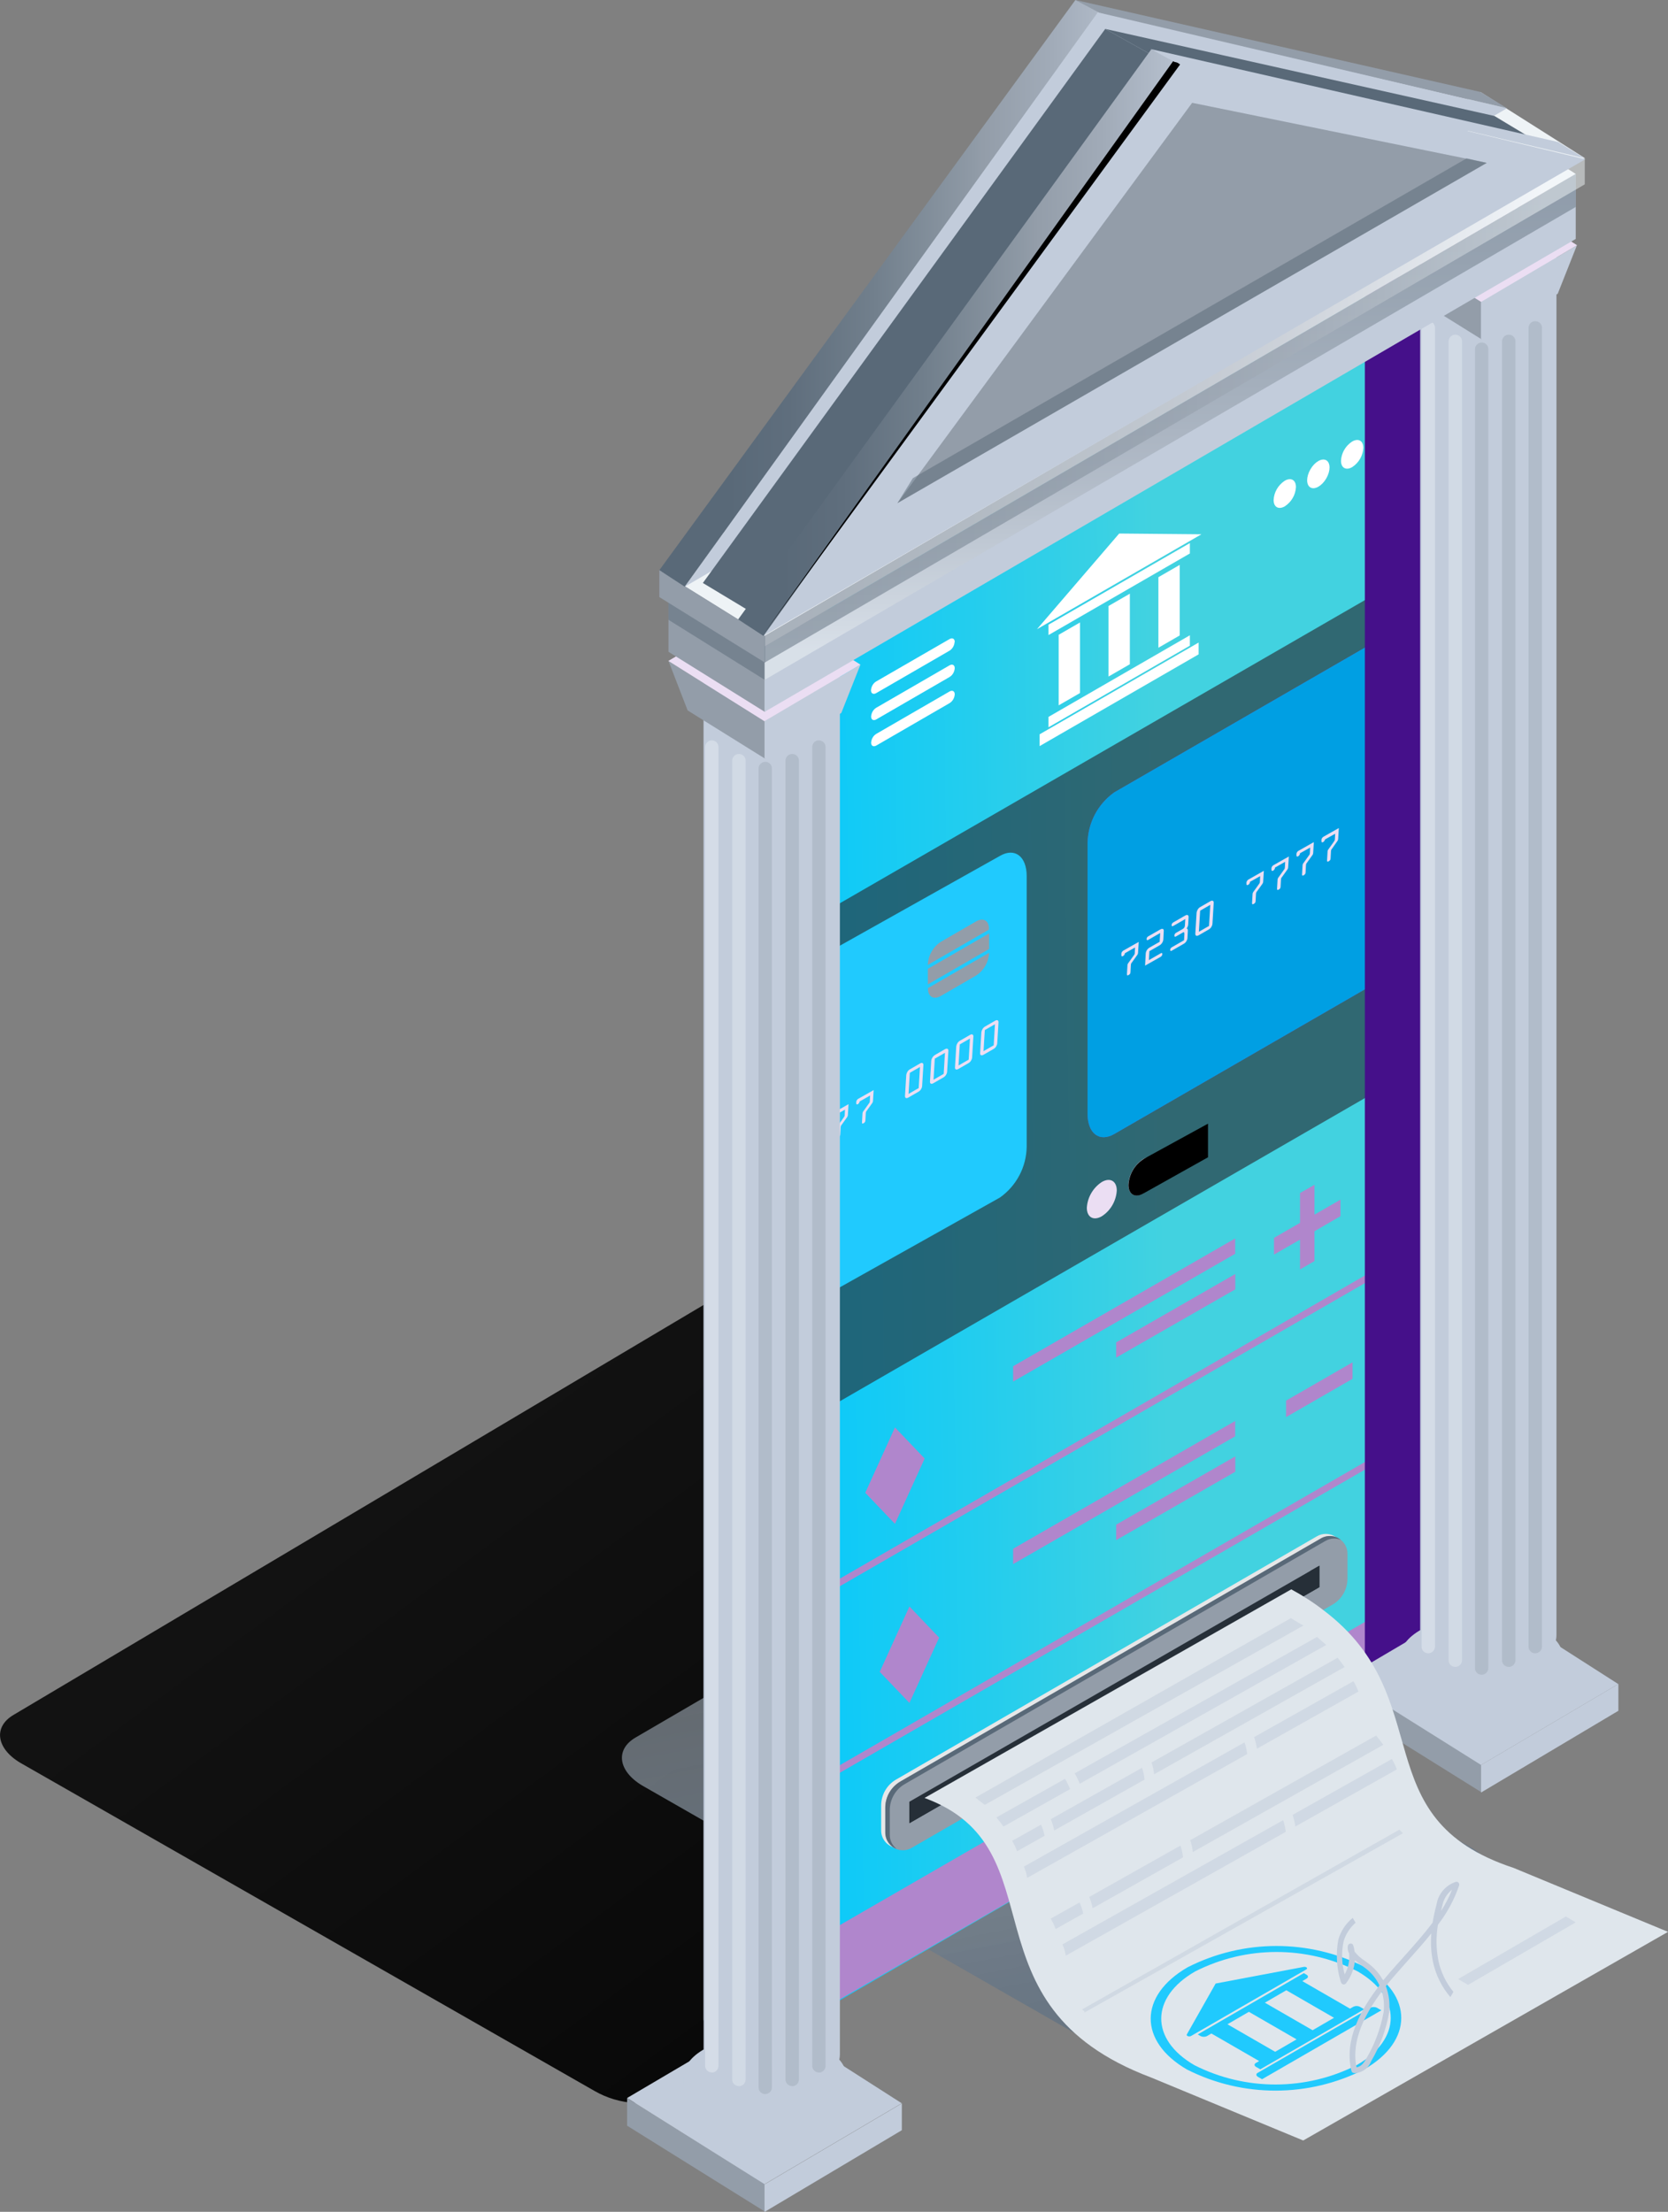 <svg width="224" height="297" viewBox="0 0 224 297" fill="none" xmlns="http://www.w3.org/2000/svg">
<rect x="0" y="0" width="224" height="297" fill="#808080" stroke="none"/>
<path d="M90.811 281.371L199.189 216.992C201.967 215.39 201.575 212.476 198.32 210.534L121.228 166.484C117.871 164.524 113.781 164.303 110.237 165.871L1.858 230.25C-0.919 231.852 -0.528 234.766 2.727 236.708L79.819 280.758C83.176 282.701 87.266 282.939 90.811 281.371Z" fill="url(#paint0_linear_929_7441)"/>
<path d="M160.711 276.701L198.558 254.617C201.336 253.015 200.944 250.101 197.689 248.158L134.212 211.828C130.855 209.868 126.766 209.647 123.221 211.214L85.374 233.299C82.596 234.901 82.988 237.815 86.243 239.757L149.719 276.088C153.076 278.03 157.166 278.269 160.711 276.701Z" fill="url(#paint1_linear_929_7441)"/>
<path d="M112.23 80.225L192.441 33.705C193.02 33.381 193.753 33.568 194.094 34.148C194.196 34.335 194.247 34.54 194.247 34.744V219.924C194.247 220.81 193.77 221.645 193.003 222.088L112.793 268.592C112.213 268.933 111.481 268.728 111.14 268.149C111.037 267.961 110.986 267.757 110.986 267.552V82.373C110.986 81.486 111.463 80.668 112.23 80.208V80.225Z" fill="url(#paint2_linear_929_7441)"/>
<g style="mix-blend-mode:multiply" opacity="0.65">
<path d="M191.315 142.82L111.088 189.137V122.269L191.315 75.953V142.82Z" fill="#262F38"/>
</g>
<g style="mix-blend-mode:multiply">
<path d="M191.315 167.663L111.088 213.979V212.957L191.315 166.641V167.663Z" fill="#B086CC"/>
</g>
<g style="mix-blend-mode:multiply">
<path d="M191.315 192.71L111.088 239.026V238.004L191.315 191.688V192.71Z" fill="#B086CC"/>
</g>
<g style="mix-blend-mode:multiply">
<path d="M191.315 223.133L111.088 269.449V259.48L191.315 213.164V223.133Z" fill="#B086CC"/>
</g>
<path d="M149.633 106.402L191.247 82.375V128.248L149.633 152.275C147.657 153.417 146.055 152.207 146.055 149.566V113.235C146.089 110.509 147.418 107.987 149.633 106.402Z" fill="#6559D8"/>
<path d="M149.633 106.402L191.247 82.375V128.248L149.633 152.275C147.657 153.417 146.055 152.207 146.055 149.566V113.235C146.089 110.509 147.418 107.987 149.633 106.402Z" fill="#009FE3"/>
<path d="M134.297 114.922C136.274 113.78 137.876 114.99 137.876 117.632V153.962C137.842 156.689 136.512 159.211 134.297 160.795L111.02 173.848V127.975L134.297 114.922Z" fill="#20CAFE"/>
<g style="mix-blend-mode:overlay">
<path d="M153.451 140.959C153.451 143.566 155.292 144.623 157.575 143.31C159.995 141.743 161.528 139.101 161.699 136.205C161.699 133.597 159.858 132.541 157.575 133.853C155.155 135.438 153.622 138.062 153.451 140.959Z" fill="#009FE3"/>
</g>
<g style="mix-blend-mode:overlay">
<path d="M148.254 143.959C148.254 146.566 150.094 147.623 152.378 146.31C154.798 144.743 156.331 142.101 156.502 139.205C156.502 136.597 154.661 135.541 152.378 136.853C149.958 138.421 148.424 141.062 148.254 143.959Z" fill="#009FE3"/>
</g>
<path d="M151.065 128.01C151.048 128.164 150.946 128.3 150.809 128.385C150.656 128.47 150.588 128.385 150.588 128.283V128.027C150.622 127.874 150.707 127.738 150.843 127.652L152.922 126.477L152.837 127.891C152.837 128.027 152.786 128.164 152.701 128.266L152.019 129.22C151.917 129.322 151.866 129.459 151.866 129.595L151.815 130.549C151.815 130.72 151.713 130.856 151.559 130.924C151.389 131.026 151.338 130.975 151.338 130.822L151.406 129.646C151.406 129.51 151.457 129.391 151.542 129.288L152.224 128.334C152.394 128.112 152.377 128.112 152.394 127.908L152.428 127.226L151.048 128.01H151.065Z" fill="#EBDEF3"/>
<path d="M154.27 128.932L155.871 128.011C155.991 127.943 156.093 127.943 156.093 128.114C156.093 128.267 155.991 128.42 155.854 128.489L153.775 129.664L153.861 128.063C153.878 127.705 154.099 127.381 154.423 127.211L155.735 126.461L155.803 125.285L154.201 126.205C154.082 126.273 153.98 126.273 153.98 126.086C153.98 125.932 154.082 125.779 154.235 125.711L155.786 124.825C155.94 124.74 156.042 124.706 156.161 124.74C156.28 124.774 156.297 124.91 156.28 125.097L156.229 126.103C156.229 126.29 156.161 126.461 156.059 126.614C155.957 126.767 155.837 126.887 155.667 126.972L154.355 127.722L154.287 128.898L154.27 128.932Z" fill="#EBDEF3"/>
<path d="M157.557 124.328C157.438 124.396 157.336 124.396 157.336 124.226C157.336 124.073 157.438 123.919 157.574 123.851L159.176 122.931C159.449 122.778 159.636 122.88 159.619 123.152L159.568 124.09C159.568 124.294 159.483 124.499 159.364 124.669C159.5 124.72 159.534 124.839 159.517 125.044L159.466 125.981C159.432 126.288 159.244 126.578 158.972 126.731L157.37 127.651C157.251 127.719 157.148 127.719 157.148 127.549C157.148 127.396 157.251 127.242 157.404 127.174L159.006 126.254L159.057 125.436C159.057 125.163 158.972 125.129 158.853 125.214L157.932 125.743C157.813 125.811 157.711 125.811 157.711 125.623C157.711 125.47 157.813 125.317 157.949 125.248L158.87 124.72C159.04 124.618 159.125 124.43 159.125 124.226L159.176 123.408L157.574 124.328H157.557Z" fill="#EBDEF3"/>
<path d="M162.55 121.009C162.806 120.856 163.011 120.958 162.993 121.231L162.823 124.059C162.789 124.366 162.602 124.656 162.329 124.809L160.966 125.593C160.693 125.746 160.506 125.644 160.523 125.371L160.693 122.543C160.744 122.236 160.914 121.946 161.187 121.793L162.55 121.009ZM162.363 124.332L162.533 121.503L161.17 122.287L161 125.116L162.363 124.332Z" fill="#EBDEF3"/>
<path d="M167.868 118.446C167.851 118.6 167.748 118.736 167.612 118.821C167.459 118.906 167.391 118.821 167.391 118.719V118.48C167.425 118.327 167.51 118.191 167.646 118.105L169.725 116.93L169.64 118.344C169.64 118.48 169.589 118.617 169.504 118.719L168.822 119.673C168.72 119.775 168.669 119.912 168.669 120.048L168.618 121.002C168.618 121.173 168.515 121.309 168.362 121.377C168.192 121.48 168.14 121.411 168.14 121.258L168.209 120.082C168.209 119.946 168.26 119.827 168.345 119.724L169.027 118.77C169.197 118.531 169.18 118.549 169.197 118.327L169.231 117.645L167.834 118.429L167.868 118.446Z" fill="#EBDEF3"/>
<path d="M171.223 116.541C171.206 116.695 171.104 116.831 170.968 116.916C170.814 117.002 170.746 116.916 170.746 116.797V116.559C170.78 116.405 170.865 116.269 171.002 116.184L173.081 115.008L172.995 116.422C172.995 116.559 172.944 116.695 172.859 116.797L172.178 117.751C172.075 117.854 172.024 117.99 172.024 118.126L171.973 119.081C171.973 119.251 171.871 119.387 171.717 119.455C171.547 119.558 171.496 119.489 171.496 119.336L171.564 118.16C171.564 118.024 171.615 117.905 171.7 117.802L172.382 116.848C172.552 116.627 172.535 116.627 172.552 116.405L172.586 115.724L171.206 116.507L171.223 116.541Z" fill="#EBDEF3"/>
<path d="M174.581 114.612C174.564 114.765 174.461 114.901 174.325 114.987C174.172 115.072 174.104 114.987 174.104 114.867V114.629C174.138 114.475 174.223 114.339 174.359 114.254L176.438 113.078L176.353 114.492C176.353 114.629 176.302 114.765 176.217 114.867L175.535 115.822C175.433 115.924 175.382 116.06 175.382 116.197L175.33 117.151C175.33 117.321 175.228 117.458 175.075 117.526C174.904 117.628 174.853 117.577 174.853 117.406L174.921 116.231C174.921 116.094 174.973 115.975 175.058 115.873L175.739 114.919C175.91 114.697 175.893 114.697 175.91 114.492L175.944 113.811L174.547 114.595L174.581 114.612Z" fill="#EBDEF3"/>
<path d="M177.938 112.704C177.921 112.857 177.819 112.994 177.682 113.079C177.529 113.164 177.461 113.079 177.461 112.977V112.738C177.495 112.585 177.58 112.449 177.717 112.363L179.796 111.188L179.71 112.602C179.71 112.738 179.659 112.875 179.574 112.977L178.892 113.948C178.79 114.05 178.739 114.187 178.739 114.323L178.688 115.277C178.688 115.448 178.586 115.584 178.432 115.652C178.262 115.754 178.211 115.703 178.211 115.55L178.279 114.374C178.279 114.238 178.33 114.118 178.415 114.016L179.097 113.062C179.25 112.84 179.25 112.84 179.267 112.636L179.301 111.954L177.904 112.738L177.938 112.704Z" fill="#EBDEF3"/>
<path d="M186.05 107.611C186.306 107.457 186.511 107.559 186.493 107.832L186.323 110.661C186.289 110.968 186.102 111.257 185.829 111.411L184.466 112.194C184.193 112.348 184.006 112.246 184.023 111.973L184.193 109.144C184.244 108.837 184.414 108.548 184.687 108.394L186.05 107.611ZM185.863 110.933L186.033 108.105L184.67 108.889L184.5 111.717L185.863 110.933Z" fill="#EBDEF3"/>
<path d="M189.423 105.704C189.679 105.551 189.884 105.653 189.867 105.926L189.696 108.755C189.662 109.061 189.475 109.351 189.202 109.504L187.839 110.288C187.566 110.442 187.379 110.339 187.396 110.067L187.566 107.238C187.617 106.931 187.788 106.642 188.06 106.488L189.423 105.704ZM189.219 109.027L189.389 106.198L188.026 106.982L187.856 109.811L189.219 109.027Z" fill="#EBDEF3"/>
<path d="M192.781 103.798C193.036 103.645 193.241 103.747 193.224 104.02L193.054 106.848C193.019 107.155 192.832 107.445 192.559 107.598L191.196 108.382C190.923 108.535 190.736 108.433 190.753 108.16L190.923 105.332C190.975 105.025 191.145 104.735 191.418 104.582L192.781 103.798ZM192.593 107.104L192.764 104.275L191.401 105.059L191.23 107.888L192.593 107.104Z" fill="#EBDEF3"/>
<path d="M196.138 101.869C196.394 101.732 196.598 101.818 196.581 102.09L196.411 104.919C196.377 105.226 196.189 105.515 195.917 105.669L194.553 106.453C194.281 106.606 194.093 106.504 194.11 106.231L194.281 103.402C194.332 103.096 194.502 102.806 194.775 102.653L196.138 101.869ZM195.951 105.192L196.121 102.363L194.758 103.147L194.588 105.975L195.951 105.192Z" fill="#EBDEF3"/>
<path d="M112.093 149.799C112.076 149.953 111.974 150.089 111.854 150.174C111.701 150.259 111.633 150.174 111.633 150.055V149.816C111.667 149.663 111.752 149.527 111.888 149.441L113.95 148.266L113.865 149.68C113.865 149.816 113.814 149.953 113.729 150.055L113.047 151.009C112.945 151.111 112.894 151.248 112.894 151.384L112.843 152.338C112.843 152.509 112.74 152.645 112.604 152.713C112.434 152.815 112.383 152.764 112.383 152.594L112.451 151.418C112.451 151.282 112.502 151.163 112.587 151.06L113.269 150.106C113.439 149.867 113.422 149.884 113.439 149.68L113.473 148.998L112.093 149.782V149.799Z" fill="#EBDEF3"/>
<path d="M115.45 147.892C115.433 148.045 115.331 148.181 115.212 148.267C115.058 148.352 114.99 148.266 114.99 148.164V147.926C115.024 147.772 115.11 147.636 115.246 147.551L117.325 146.375L117.24 147.789C117.24 147.926 117.188 148.062 117.103 148.164L116.422 149.119C116.319 149.221 116.268 149.357 116.268 149.493L116.217 150.448C116.217 150.618 116.115 150.754 115.979 150.823C115.808 150.925 115.757 150.874 115.757 150.72L115.825 149.545C115.825 149.408 115.876 149.289 115.962 149.187L116.643 148.232C116.814 148.011 116.797 148.011 116.814 147.789L116.848 147.108L115.467 147.892H115.45Z" fill="#EBDEF3"/>
<path d="M123.562 142.798C123.818 142.645 124.022 142.747 124.005 143.02L123.835 145.848C123.801 146.155 123.613 146.445 123.341 146.598L121.977 147.382C121.705 147.535 121.517 147.433 121.534 147.16L121.705 144.332C121.756 144.025 121.926 143.735 122.199 143.582L123.562 142.798ZM123.375 146.104L123.545 143.275L122.182 144.059L122.011 146.888L123.375 146.104Z" fill="#EBDEF3"/>
<path d="M126.918 140.876C127.173 140.74 127.378 140.825 127.361 141.098L127.19 143.927C127.156 144.233 126.969 144.523 126.696 144.676L125.333 145.46C125.06 145.614 124.873 145.511 124.89 145.239L125.06 142.41C125.111 142.103 125.282 141.831 125.554 141.66L126.918 140.876ZM126.73 144.199L126.901 141.371L125.537 142.154L125.367 144.983L126.73 144.199Z" fill="#EBDEF3"/>
<path d="M130.275 138.962C130.531 138.809 130.735 138.911 130.718 139.184L130.548 142.012C130.514 142.319 130.326 142.609 130.053 142.762L128.69 143.546C128.418 143.699 128.23 143.597 128.247 143.325L128.418 140.496C128.469 140.189 128.639 139.899 128.912 139.746L130.275 138.962ZM130.088 142.285L130.258 139.456L128.895 140.24L128.724 143.069L130.088 142.285Z" fill="#EBDEF3"/>
<path d="M133.65 137.056C133.906 136.903 134.11 137.005 134.093 137.277L133.923 140.106C133.889 140.413 133.701 140.703 133.428 140.856L132.065 141.64C131.793 141.793 131.605 141.691 131.622 141.418L131.793 138.59C131.844 138.283 132.014 137.993 132.287 137.84L133.65 137.056ZM133.446 140.362L133.616 137.533L132.253 138.317L132.082 141.146L133.446 140.362Z" fill="#EBDEF3"/>
<path d="M124.602 132.186V130.09L132.832 125.336V127.432L124.602 132.186Z" fill="#939DA9"/>
<path d="M124.601 129.58V129.46C124.669 128.251 125.317 127.143 126.322 126.478L131.094 123.718C132.048 123.172 132.815 123.615 132.815 124.706V124.825L124.584 129.58H124.601Z" fill="#939DA9"/>
<path d="M132.831 127.93V127.998C132.763 129.208 132.115 130.315 131.11 130.98L126.338 133.741C125.384 134.286 124.617 133.843 124.617 132.752V132.684L132.848 127.93H132.831Z" fill="#939DA9"/>
<path d="M155.564 86.979L158.427 85.326V75.852L155.564 77.504V86.979Z" fill="white"/>
<path d="M148.867 90.846L151.73 89.193V79.719L148.867 81.372V90.846Z" fill="white"/>
<path d="M142.17 94.713L145.033 93.061V83.586L142.17 85.239V94.713Z" fill="white"/>
<path d="M140.807 85.276L159.79 74.319V72.922L140.807 83.879V85.293V85.276Z" fill="white"/>
<path d="M140.807 97.659L159.79 86.702V85.305L140.807 96.262V97.659Z" fill="white"/>
<path d="M139.613 100.186L160.965 87.866V86.281L139.613 98.602V100.186Z" fill="white"/>
<path d="M139.256 84.489L161.341 71.743L150.298 71.641L139.256 84.489Z" fill="white"/>
<path d="M151.525 159.091C151.525 160.369 152.429 160.881 153.536 160.233C154.712 159.466 155.462 158.171 155.547 156.774C155.547 155.496 154.644 154.985 153.536 155.632C152.36 156.399 151.611 157.694 151.525 159.091Z" fill="url(#paint3_linear_929_7441)"/>
<path d="M145.953 162.177C145.953 163.455 146.856 163.967 147.964 163.319C149.157 162.552 149.89 161.257 149.975 159.86C149.975 158.582 149.072 158.071 147.964 158.718C146.788 159.485 146.038 160.78 145.953 162.177Z" fill="url(#paint4_linear_929_7441)"/>
<path d="M128.214 86.197C128.214 85.771 127.907 85.6 127.532 85.805L117.648 91.514C117.239 91.769 117.001 92.212 116.967 92.689C116.967 93.115 117.274 93.286 117.648 93.081L127.515 87.373C127.924 87.117 128.163 86.674 128.197 86.197H128.214ZM116.984 96.217C116.984 96.643 117.291 96.813 117.665 96.609L127.532 90.9C127.941 90.644 128.18 90.201 128.214 89.724C128.214 89.298 127.907 89.128 127.532 89.332L117.665 95.041C117.256 95.297 117.018 95.74 116.984 96.217ZM116.984 99.727C116.984 100.153 117.291 100.324 117.665 100.119L127.532 94.41C127.941 94.155 128.18 93.712 128.214 93.235C128.214 92.809 127.907 92.638 127.532 92.843L117.665 98.551C117.256 98.807 117.018 99.25 116.984 99.727Z" fill="white"/>
<path d="M171.037 67.141C171.037 68.095 171.702 68.47 172.537 67.993C173.423 67.413 173.985 66.459 174.036 65.403C174.036 64.448 173.372 64.073 172.537 64.551C171.651 65.13 171.088 66.084 171.037 67.141Z" fill="white"/>
<path d="M178.103 64.251C178.692 63.244 178.696 62.15 178.111 61.808C177.526 61.466 176.574 62.005 175.985 63.012C175.396 64.019 175.392 65.113 175.977 65.456C176.562 65.798 177.514 65.258 178.103 64.251Z" fill="white"/>
<path d="M180.086 61.875C180.086 62.829 180.751 63.204 181.586 62.727C182.472 62.148 183.034 61.194 183.085 60.137C183.085 59.183 182.421 58.808 181.586 59.285C180.699 59.864 180.137 60.819 180.086 61.875Z" fill="white"/>
<path style="mix-blend-mode:screen" d="M153.554 155.637L162.227 150.883V155.399L153.554 160.255C152.446 160.903 151.543 160.391 151.543 159.113C151.628 157.699 152.361 156.421 153.554 155.654V155.637Z" fill="url(#paint5_linear_929_7441)"/>
<g style="mix-blend-mode:multiply">
<path d="M136.053 185.519L165.874 168.359V166.297L136.053 183.457V185.519Z" fill="#B086CC"/>
</g>
<g style="mix-blend-mode:multiply">
<path d="M149.889 182.3L165.89 173.132V171.07L149.889 180.255V182.317V182.3Z" fill="#B086CC"/>
</g>
<g style="mix-blend-mode:multiply">
<path d="M136.053 210.026L165.874 192.867V190.805L136.053 207.965V210.026Z" fill="#B086CC"/>
</g>
<g style="mix-blend-mode:multiply">
<path d="M149.889 206.809L165.89 197.624V195.562L149.889 204.73V206.792V206.809Z" fill="#B086CC"/>
</g>
<path style="mix-blend-mode:multiply" opacity="0.39" d="M108.702 74.06L192.423 25.767C193.003 25.443 193.736 25.631 194.076 26.21C194.179 26.398 194.23 26.602 194.23 26.807V57.667C194.23 58.553 193.753 59.388 192.986 59.831L109.248 108.124C108.668 108.465 107.936 108.261 107.595 107.681C107.493 107.494 107.441 107.289 107.441 107.085V76.224C107.441 75.338 107.919 74.503 108.685 74.06H108.702Z" fill="url(#paint6_linear_929_7441)"/>
<path style="mix-blend-mode:multiply" d="M183.289 38.987L192.44 33.705C193.019 33.381 193.752 33.568 194.093 34.148C194.195 34.335 194.246 34.54 194.246 34.744V219.924C194.246 220.81 193.769 221.645 193.002 222.088L183.289 227.694V38.987Z" fill="url(#paint7_linear_929_7441)"/>
<path style="mix-blend-mode:multiply" d="M96.211 83.789L111.02 77.586V266.293L96.978 272.172C95.871 272.632 94.49 272.053 94.49 271.133V85.953C94.575 84.948 95.257 84.095 96.211 83.789Z" fill="url(#paint8_linear_929_7441)"/>
<g style="mix-blend-mode:multiply">
<path d="M171.088 166.217L174.581 164.206V160.201L176.524 159.094V163.098L180.017 161.087V163.303L176.524 165.331V169.335L174.581 170.46V166.455L171.088 168.466V166.251V166.217Z" fill="#B086CC"/>
</g>
<g style="mix-blend-mode:multiply">
<path d="M172.707 188.076L181.636 182.93V185.145L172.707 190.291V188.076Z" fill="#B086CC"/>
</g>
<g style="mix-blend-mode:multiply">
<path d="M120.187 204.623L116.199 200.448L120.187 191.672L124.174 195.847L120.187 204.623Z" fill="#B086CC"/>
</g>
<g style="mix-blend-mode:multiply">
<path d="M122.13 228.67L118.143 224.495L122.13 215.719L126.118 219.894L122.13 228.67Z" fill="#B086CC"/>
</g>
<path d="M199.001 236.985V240.699L180.461 229.129V225.414L199.001 236.985Z" fill="#939DA9"/>
<path d="M198.898 236.98V240.695L217.336 229.721V226.125L198.898 236.997V236.98Z" fill="#C2CCDB"/>
<path d="M217.336 226.126L198.898 236.998L180.443 225.427L199.069 214.453L217.336 226.143V226.126Z" fill="url(#paint9_linear_929_7441)"/>
<path d="M186.186 224.812H211.764V225.494V225.596C211.764 229.703 206.038 233.043 198.983 233.043C191.928 233.043 186.203 229.703 186.203 225.596V225.494V224.812H186.186Z" fill="#C2CCDB"/>
<path d="M186.186 224.868C186.186 228.413 191.911 231.275 198.966 231.275C206.021 231.275 211.747 228.413 211.747 224.868C211.747 221.324 206.021 218.461 198.966 218.461C191.911 218.461 186.186 221.324 186.186 224.868Z" fill="url(#paint10_linear_929_7441)"/>
<path d="M188.061 222.445H209.873V223.74V223.826C209.873 227.336 204.982 230.182 198.967 230.182C192.951 230.182 188.061 227.336 188.061 223.826V223.74V222.445Z" fill="#C2CCDB"/>
<path d="M198.967 227.948C204.99 227.948 209.873 225.499 209.873 222.478C209.873 219.457 204.99 217.008 198.967 217.008C192.943 217.008 188.061 219.457 188.061 222.478C188.061 225.499 192.943 227.948 198.967 227.948Z" fill="url(#paint11_linear_929_7441)"/>
<path d="M190.701 31.117H209.02V219.484V219.552C209.02 222.5 204.913 224.885 199.869 224.885C194.825 224.885 190.718 222.5 190.718 219.552V219.484V31.117H190.701Z" fill="url(#paint12_linear_929_7441)"/>
<path opacity="0.35" d="M206.175 222C206.669 222 207.061 221.608 207.078 221.114V44.011C207.078 43.517 206.669 43.125 206.175 43.125C205.68 43.125 205.289 43.517 205.271 44.011V221.114C205.271 221.608 205.663 222 206.158 222H206.175Z" fill="url(#paint13_linear_929_7441)"/>
<path opacity="0.35" d="M202.614 223.829C203.108 223.829 203.5 223.437 203.517 222.943V45.824C203.517 45.329 203.108 44.938 202.614 44.938C202.12 44.938 201.728 45.329 201.711 45.824V222.943C201.711 223.437 202.12 223.829 202.614 223.829Z" fill="url(#paint14_linear_929_7441)"/>
<path opacity="0.35" d="M198.966 224.884C199.46 224.884 199.852 224.492 199.869 223.998V46.878C199.869 46.384 199.477 45.992 198.983 45.992C198.489 45.992 198.097 46.384 198.08 46.878V223.998C198.08 224.492 198.472 224.884 198.966 224.884Z" fill="url(#paint15_linear_929_7441)"/>
<path opacity="0.35" d="M195.438 223.829C195.932 223.829 196.324 223.437 196.341 222.943V45.824C196.341 45.329 195.932 44.938 195.438 44.938C194.944 44.938 194.552 45.329 194.535 45.824V222.943C194.535 223.437 194.944 223.829 195.438 223.829Z" fill="url(#paint16_linear_929_7441)"/>
<path opacity="0.35" d="M191.809 222C192.304 222 192.696 221.608 192.713 221.114V44.011C192.713 43.517 192.304 43.125 191.809 43.125C191.315 43.125 190.923 43.517 190.906 44.011V221.114C190.906 221.608 191.298 222 191.792 222H191.809Z" fill="url(#paint17_linear_929_7441)"/>
<path style="mix-blend-mode:multiply" d="M190.701 31.594H209.02V51.719V51.787C209.02 54.735 204.913 57.12 199.869 57.12C194.825 57.12 190.718 54.735 190.718 51.787V51.719V31.594H190.701Z" fill="url(#paint18_linear_929_7441)"/>
<path d="M198.966 40.54V45.566L188.571 39.091L185.998 32.445L198.966 40.54Z" fill="url(#paint19_linear_929_7441)"/>
<path d="M198.88 40.553V45.58L209.19 39.446L211.763 32.953L198.863 40.553H198.88Z" fill="url(#paint20_linear_929_7441)"/>
<path d="M211.781 32.937L198.898 40.537L185.998 32.443L199.034 24.758L211.798 32.937H211.781Z" fill="url(#paint21_linear_929_7441)"/>
<path d="M102.772 293.289V297.004L84.215 285.434V281.719L102.772 293.289Z" fill="#939DA9"/>
<path d="M102.67 293.3V297.015L121.108 286.041V282.445L102.67 293.317V293.3Z" fill="#C2CCDB"/>
<path d="M121.108 282.415L102.67 293.287L84.215 281.716L102.84 270.742L121.108 282.432V282.415Z" fill="url(#paint22_linear_929_7441)"/>
<path d="M89.957 281.117H115.518V281.799V281.901C115.518 286.008 109.792 289.348 102.738 289.348C95.683 289.348 89.957 286.008 89.957 281.901V281.799V281.117Z" fill="#C2CCDB"/>
<path d="M89.957 281.173C89.957 284.717 95.683 287.58 102.738 287.58C109.792 287.58 115.518 284.7 115.518 281.173C115.518 277.645 109.792 274.766 102.738 274.766C95.683 274.766 89.957 277.628 89.957 281.173Z" fill="url(#paint23_linear_929_7441)"/>
<path d="M91.832 278.75H113.644V280.045V280.13C113.644 283.641 108.753 286.486 102.738 286.486C96.723 286.486 91.832 283.641 91.832 280.13V280.045V278.75Z" fill="#C2CCDB"/>
<path d="M102.738 284.253C108.761 284.253 113.644 281.804 113.644 278.783C113.644 275.762 108.761 273.312 102.738 273.312C96.715 273.312 91.832 275.762 91.832 278.783C91.832 281.804 96.715 284.253 102.738 284.253Z" fill="url(#paint24_linear_929_7441)"/>
<path d="M94.473 87.398H112.791V275.765V275.833C112.791 278.781 108.685 281.167 103.641 281.167C98.597 281.167 94.49 278.781 94.49 275.833V275.765V87.398H94.473Z" fill="url(#paint25_linear_929_7441)"/>
<path opacity="0.35" d="M109.964 278.306C110.458 278.306 110.85 277.914 110.867 277.42V100.3C110.867 99.806 110.458 99.414 109.964 99.414C109.47 99.414 109.078 99.806 109.078 100.3V277.403C109.078 277.897 109.487 278.289 109.981 278.289L109.964 278.306Z" fill="url(#paint26_linear_929_7441)"/>
<path opacity="0.35" d="M106.386 280.134C106.88 280.134 107.272 279.742 107.289 279.248V102.128C107.289 101.634 106.88 101.242 106.386 101.242C105.891 101.242 105.499 101.634 105.482 102.128V279.231C105.482 279.725 105.891 280.117 106.386 280.117V280.134Z" fill="url(#paint27_linear_929_7441)"/>
<path opacity="0.35" d="M102.755 281.189C103.249 281.189 103.658 280.797 103.658 280.303V103.183C103.658 102.689 103.266 102.297 102.772 102.297C102.278 102.297 101.886 102.689 101.869 103.183V280.286C101.869 280.78 102.261 281.189 102.755 281.189Z" fill="url(#paint28_linear_929_7441)"/>
<path opacity="0.35" d="M99.227 280.134C99.722 280.134 100.113 279.742 100.131 279.248V102.128C100.131 101.634 99.722 101.242 99.227 101.242C98.733 101.242 98.341 101.634 98.324 102.128V279.231C98.324 279.725 98.733 280.117 99.227 280.117V280.134Z" fill="url(#paint29_linear_929_7441)"/>
<path opacity="0.35" d="M95.581 278.306C96.076 278.306 96.468 277.914 96.485 277.42V100.3C96.485 99.806 96.093 99.414 95.599 99.414C95.104 99.414 94.712 99.806 94.695 100.3V277.403C94.695 277.897 95.104 278.289 95.599 278.289L95.581 278.306Z" fill="url(#paint30_linear_929_7441)"/>
<path style="mix-blend-mode:multiply" d="M94.473 87.875H112.791V108V108.068C112.791 111.016 108.685 113.402 103.641 113.402C98.597 113.402 94.49 111.016 94.49 108.068V108V87.875H94.473Z" fill="url(#paint31_linear_929_7441)"/>
<path d="M102.739 96.844V101.871L92.345 95.396L89.772 88.75L102.739 96.844Z" fill="url(#paint32_linear_929_7441)"/>
<path d="M102.671 96.842V101.869L112.981 95.735L115.554 89.242L102.654 96.842H102.671Z" fill="url(#paint33_linear_929_7441)"/>
<path d="M115.554 89.242L102.654 96.842L89.754 88.748L102.773 81.062L115.536 89.242H115.554Z" fill="url(#paint34_linear_929_7441)"/>
<path d="M102.72 86.788V95.598L89.769 87.521V78.711L102.72 86.788Z" fill="url(#paint35_linear_929_7441)"/>
<path d="M102.668 86.786V95.596L211.609 32.086V23.344L102.668 86.786Z" fill="url(#paint36_linear_929_7441)"/>
<g style="mix-blend-mode:multiply" opacity="0.5">
<path d="M102.72 86.788V91.304L89.769 83.227V78.711L102.72 86.788Z" fill="#596978"/>
</g>
<path style="mix-blend-mode:multiply" opacity="0.5" d="M102.668 86.786V91.302L211.609 27.791V23.344L102.668 86.786Z" fill="url(#paint37_linear_929_7441)"/>
<path d="M211.593 23.361L102.652 86.803L89.752 78.726L200.568 16.289L211.593 23.344V23.361Z" fill="url(#paint38_linear_929_7441)"/>
<path d="M102.721 85.355V88.968L88.543 80.175V76.562L102.721 85.355Z" fill="url(#paint39_linear_929_7441)"/>
<path style="mix-blend-mode:multiply" opacity="0.5" d="M102.67 85.369V88.981L212.821 24.755V21.211L102.67 85.369Z" fill="url(#paint40_linear_929_7441)"/>
<path d="M212.821 21.213L102.67 85.353L88.561 76.56L198.814 12.352L212.804 21.213H212.821Z" fill="url(#paint41_linear_929_7441)"/>
<path d="M202.375 14.539L147.197 1.469L91.951 78.782L202.375 14.539Z" fill="url(#paint42_linear_929_7441)"/>
<path d="M147.538 1.5L91.951 78.778L88.543 76.563L144.419 0L147.521 1.5H147.538Z" fill="url(#paint43_linear_929_7441)"/>
<path d="M154.781 7.444L100.813 82.15L94.389 78.282L148.425 3.883L154.764 7.427L154.781 7.444Z" fill="#596978"/>
<path d="M154.78 7.444L207.112 19.441L200.688 15.573L148.424 3.883L154.763 7.427L154.78 7.444Z" fill="#596978"/>
<path d="M212.889 21.389L157.694 8.148L102.533 85.376L212.889 21.389Z" fill="url(#paint44_linear_929_7441)"/>
<path d="M199.666 21.865L160.098 13.805L120.529 67.551L199.666 21.865Z" fill="url(#paint45_linear_929_7441)"/>
<path style="mix-blend-mode:multiply" opacity="0.5" d="M196.973 21.266L199.649 21.879L120.512 67.565L122.591 64.208L196.956 21.266H196.973Z" fill="url(#paint46_linear_929_7441)"/>
<path d="M157.694 8.165L102.533 85.393L99.125 83.178L154.592 6.648L157.694 8.148V8.165Z" fill="url(#paint47_linear_929_7441)"/>
<path style="mix-blend-mode:color-dodge" d="M102.703 84.897L157.642 8.078L158.477 8.658L102.703 84.897Z" fill="url(#paint48_radial_929_7441)"/>
<path d="M144.42 0L147.607 1.704L202.375 14.536L198.831 12.354L144.42 0Z" fill="url(#paint49_linear_929_7441)"/>
<path d="M154.541 6.611L157.728 8.315L212.786 21.249L209.242 19.067L154.558 6.594L154.541 6.611Z" fill="url(#paint50_linear_929_7441)"/>
<g style="mix-blend-mode:multiply">
<path d="M180.411 211.677V208.337C180.411 207.025 179.355 205.969 178.043 205.969C177.634 205.969 177.225 206.071 176.85 206.293L120.36 238.942C119.099 239.658 118.332 241.004 118.332 242.453V245.793C118.332 247.105 119.389 248.161 120.701 248.161C121.11 248.161 121.519 248.059 121.894 247.837L178.383 215.188C179.627 214.472 180.411 213.126 180.411 211.677Z" fill="#E6E7E8"/>
</g>
<path d="M180.956 211.966V208.626C180.956 207.314 179.9 206.258 178.588 206.258C178.162 206.258 177.753 206.36 177.395 206.582L120.905 239.231C119.661 239.947 118.877 241.293 118.877 242.742V246.082C118.877 247.394 119.933 248.45 121.246 248.45C121.655 248.45 122.064 248.348 122.438 248.126L178.928 215.477C180.189 214.761 180.956 213.415 180.956 211.966Z" fill="url(#paint51_linear_929_7441)"/>
<path d="M120.922 239.213L177.412 206.563C178.247 206.086 179.304 206.154 180.054 206.768C179.389 206.495 178.639 206.546 178.009 206.904L121.519 239.554C120.258 240.269 119.491 241.616 119.491 243.064V246.404C119.491 247.137 119.832 247.818 120.411 248.261C119.491 247.921 118.895 247.051 118.895 246.063V242.723C118.895 241.275 119.661 239.946 120.922 239.213Z" fill="url(#paint52_linear_929_7441)"/>
<path d="M177.174 213.122L122.115 244.817V241.938L177.174 210.242V213.122Z" fill="#262F38"/>
<g style="mix-blend-mode:multiply">
<path d="M175.964 212.662V210.941L177.191 210.242V213.122L122.133 244.817V243.659L175.964 212.662Z" fill="#262F38"/>
</g>
<path d="M173.408 213.414C174.941 214.249 176.407 215.186 177.787 216.26C193.414 228.103 182.951 244.138 203.263 250.818L224.002 259.407L175.01 287.421L154.595 278.969C128.659 269.188 142.598 248.211 124.16 241.429L124.245 241.378L173.408 213.414Z" fill="url(#paint53_linear_929_7441)"/>
<path d="M162.689 273.059L169.096 276.757L168.653 277.013C168.415 277.149 168.415 277.37 168.653 277.524L169.25 277.865L183.206 269.804L182.61 269.464C182.337 269.327 182.013 269.327 181.741 269.464L181.298 269.719L174.89 266.021L175.47 265.681C175.708 265.544 175.708 265.306 175.47 265.169L175.095 264.948L160.849 273.178L161.224 273.4C161.496 273.536 161.82 273.536 162.093 273.4L162.672 273.059H162.689ZM169.863 268.918L172.743 267.248L179.15 270.946L176.271 272.616L169.863 268.918ZM164.836 271.815L167.716 270.145L174.123 273.843L171.244 275.513L164.836 271.815ZM168.892 278.853L169.488 279.194L185.507 269.941L184.91 269.6C184.638 269.464 184.314 269.464 184.041 269.6L168.892 278.342C168.756 278.393 168.687 278.546 168.739 278.683C168.773 278.751 168.824 278.819 168.909 278.836L168.892 278.853ZM175.078 264.113L163.252 266.345L159.383 273.178C159.264 273.383 159.707 273.536 159.963 273.383L175.419 264.454C175.691 264.3 175.419 264.045 175.061 264.113H175.078Z" fill="#20CAFE"/>
<path d="M159.418 277.9C152.874 274.117 152.908 267.965 159.486 264.165C166.967 260.365 175.794 260.348 183.292 264.131C189.835 267.914 189.801 274.066 183.224 277.866C175.743 281.666 166.916 281.683 159.418 277.9ZM160.423 277.321C167.274 280.78 175.385 280.763 182.218 277.287C188.251 273.81 188.285 268.153 182.286 264.694C175.436 261.234 167.325 261.251 160.491 264.728C154.459 268.204 154.425 273.861 160.423 277.321Z" fill="#20CAFE"/>
<path d="M180.087 266.172C180.121 266.308 180.241 266.427 180.377 266.461C180.513 266.495 180.667 266.427 180.752 266.325C181.451 265.422 181.86 264.348 181.962 263.224C182.252 263.479 182.592 263.735 182.916 263.956C183.104 264.093 183.274 264.212 183.444 264.348C184.211 264.945 184.842 265.711 185.251 266.598C182.814 269.733 180.462 273.874 181.485 278.066C181.519 278.219 181.638 278.339 181.791 278.356C181.877 278.356 181.962 278.373 182.047 278.373C182.984 278.287 183.802 277.674 184.126 276.788C185.319 274.777 186.137 272.562 186.546 270.261C186.682 269.051 186.546 267.842 186.103 266.7C186.478 266.223 186.87 265.763 187.227 265.354C187.841 264.638 188.471 263.939 189.102 263.224C190.158 262.048 191.232 260.838 192.22 259.611C192.101 260.906 192.186 262.201 192.442 263.462C192.817 265.2 193.618 266.819 194.776 268.165L195.185 267.467C194.197 266.257 193.498 264.825 193.175 263.309C192.851 261.707 192.834 260.054 193.106 258.452C194.333 256.867 195.305 255.078 195.952 253.17C195.986 253.033 195.952 252.897 195.867 252.795C195.782 252.692 195.629 252.658 195.509 252.692C194.146 253.136 193.141 254.311 192.919 255.726C192.698 256.527 192.527 257.345 192.391 258.162C191.215 259.73 189.869 261.247 188.54 262.729C187.909 263.445 187.262 264.144 186.648 264.859C186.358 265.2 186.052 265.558 185.745 265.933C185.285 265.081 184.637 264.331 183.87 263.735C183.7 263.598 183.513 263.462 183.325 263.326C182.78 262.985 182.303 262.559 181.911 262.065C181.877 261.792 181.826 261.519 181.74 261.247C181.706 261.076 181.536 260.94 181.365 260.974C181.195 260.974 181.042 261.111 181.008 261.281C180.939 261.639 181.008 261.997 181.178 262.303C181.263 263.275 181.059 264.263 180.582 265.115C180.173 263.667 180.121 262.133 180.445 260.65C180.735 259.696 181.297 258.827 182.047 258.18L181.655 257.532C180.735 258.282 180.053 259.304 179.73 260.446C179.372 262.354 179.491 264.314 180.07 266.155L180.087 266.172ZM193.515 256.612C193.567 256.39 193.618 256.152 193.686 255.93C193.839 255.061 194.299 254.294 194.998 253.749C194.606 254.754 194.095 255.709 193.515 256.612ZM185.575 267.416C185.847 268.302 185.915 269.256 185.813 270.176C185.404 272.391 184.62 274.504 183.478 276.43C183.257 276.856 182.814 277.538 182.166 277.589C181.417 273.925 183.41 270.295 185.575 267.398V267.416Z" fill="#C2CCDB"/>
<g opacity="0.5">
<path d="M197.146 266.529L211.613 258.128L210.284 257.344L195.816 265.745L197.146 266.529Z" fill="#C2CCDB"/>
</g>
<path opacity="0.5" d="M132.255 242.348C131.982 242.178 131.505 241.769 130.994 241.377L173.357 217.281C174.022 217.673 174.669 218.099 175.044 218.27L132.238 242.365L132.255 242.348Z" fill="#C2CCDB"/>
<path opacity="0.5" d="M145.58 270.243C145.58 270.243 145.835 270.209 145.324 269.817L187.926 245.688L188.403 246.165L145.597 270.26L145.58 270.243Z" fill="#C2CCDB"/>
<g opacity="0.5">
<path d="M144.318 238.123L176.866 219.805C177.377 220.231 177.837 220.674 178.11 220.878L145 239.521C144.813 239.043 144.591 238.566 144.318 238.123Z" fill="#C2CCDB"/>
<path d="M143.024 238.859C143.296 239.302 143.518 239.763 143.705 240.24L134.759 245.267C134.589 245.011 134.197 244.517 133.805 244.04L143.024 238.859Z" fill="#C2CCDB"/>
</g>
<path opacity="0.5" d="M154.646 236.66L179.628 222.602C180.037 223.096 180.395 223.59 180.565 223.846L154.987 238.245C154.936 237.699 154.817 237.171 154.646 236.66Z" fill="#C2CCDB"/>
<g opacity="0.5">
<path d="M168.432 233.248L181.757 225.75C182.013 226.193 182.252 226.67 182.422 227.147L168.79 234.816C168.721 234.287 168.585 233.759 168.432 233.248Z" fill="#C2CCDB"/>
<path d="M167.136 233.961C167.306 234.472 167.425 235 167.494 235.529L137.945 252.16C137.86 251.632 137.706 251.121 137.502 250.644L167.136 233.961Z" fill="#C2CCDB"/>
</g>
<g opacity="0.5">
<path d="M141.115 244.276L153.368 237.375C153.538 237.886 153.657 238.414 153.708 238.96L141.575 245.793C141.473 245.265 141.32 244.771 141.115 244.276Z" fill="#C2CCDB"/>
<path d="M140.28 246.507L136.583 248.586C136.412 248.092 136.191 247.632 135.918 247.189L139.803 245.008C140.025 245.485 140.178 245.996 140.28 246.507Z" fill="#C2CCDB"/>
</g>
<path opacity="0.5" d="M159.826 247.105L184.808 233.047C185.217 233.541 185.575 234.035 185.762 234.291L160.184 248.69C160.133 248.145 160.014 247.617 159.843 247.105H159.826Z" fill="#C2CCDB"/>
<g opacity="0.5">
<path d="M173.596 243.693L186.922 236.195C187.177 236.638 187.416 237.115 187.586 237.593L173.954 245.261C173.885 244.733 173.749 244.204 173.596 243.693Z" fill="#C2CCDB"/>
<path d="M172.317 244.406C172.488 244.917 172.607 245.446 172.675 245.974L143.127 262.606C143.041 262.077 142.888 261.566 142.684 261.089L172.317 244.406Z" fill="#C2CCDB"/>
</g>
<g opacity="0.5">
<path d="M146.277 254.722L158.53 247.82C158.7 248.332 158.819 248.86 158.87 249.405L146.737 256.238C146.635 255.71 146.482 255.216 146.277 254.722Z" fill="#C2CCDB"/>
<path d="M145.46 256.953L141.762 259.032C141.592 258.537 141.37 258.077 141.098 257.634L144.983 255.453C145.204 255.93 145.358 256.441 145.46 256.953Z" fill="#C2CCDB"/>
</g>
<defs>
<linearGradient id="paint0_linear_929_7441" x1="-11" y1="177" x2="126.32" y2="362.716" gradientUnits="userSpaceOnUse">
<stop offset="0.24" stop-color="#121212"/>
<stop offset="1"/>
</linearGradient>
<linearGradient id="paint1_linear_929_7441" x1="79.851" y1="124.031" x2="122.111" y2="342.678" gradientUnits="userSpaceOnUse">
<stop offset="0.24" stop-color="white" stop-opacity="0"/>
<stop offset="0.26" stop-color="#F0F1F3" stop-opacity="0.09"/>
<stop offset="0.35" stop-color="#C2C7CD" stop-opacity="0.37"/>
<stop offset="0.45" stop-color="#9BA5AE" stop-opacity="0.6"/>
<stop offset="0.55" stop-color="#7E8A96" stop-opacity="0.78"/>
<stop offset="0.67" stop-color="#697785" stop-opacity="0.9"/>
<stop offset="0.8" stop-color="#5C6C7B" stop-opacity="0.98"/>
<stop offset="1" stop-color="#596978"/>
</linearGradient>
<linearGradient id="paint2_linear_929_7441" x1="95.72" y1="125.188" x2="155.759" y2="124.302" gradientUnits="userSpaceOnUse">
<stop offset="0.03" stop-color="#00C8FF"/>
<stop offset="0.58" stop-color="#23CDEE"/>
<stop offset="1" stop-color="#42D2E0"/>
</linearGradient>
<linearGradient id="paint3_linear_929_7441" x1="1386.49" y1="1351.92" x2="1374.25" y2="1344.72" gradientUnits="userSpaceOnUse">
<stop stop-color="#9F79C8"/>
<stop offset="0.14" stop-color="#A47FCA"/>
<stop offset="0.33" stop-color="#B491D3"/>
<stop offset="0.55" stop-color="#CDAFE1"/>
<stop offset="0.58" stop-color="#D1B4E3"/>
<stop offset="0.76" stop-color="#DAC3E8"/>
<stop offset="1" stop-color="#EBDEF3"/>
</linearGradient>
<linearGradient id="paint4_linear_929_7441" x1="645.407" y1="1090.49" x2="635.51" y2="1079.18" gradientUnits="userSpaceOnUse">
<stop stop-color="#9F79C8"/>
<stop offset="0.14" stop-color="#A47FCA"/>
<stop offset="0.33" stop-color="#B491D3"/>
<stop offset="0.55" stop-color="#CDAFE1"/>
<stop offset="0.58" stop-color="#D1B4E3"/>
<stop offset="0.76" stop-color="#DAC3E8"/>
<stop offset="1" stop-color="#EBDEF3"/>
</linearGradient>
<linearGradient id="paint5_linear_929_7441" x1="1692.79" y1="178.018" x2="1682.32" y2="177.781" gradientUnits="userSpaceOnUse">
<stop stop-color="#7C1DC9"/>
<stop offset="1"/>
</linearGradient>
<linearGradient id="paint6_linear_929_7441" x1="527.178" y1="-545.334" x2="519.11" y2="-530.937" gradientUnits="userSpaceOnUse">
<stop stop-color="#009FE3"/>
<stop offset="0.16" stop-color="#02A2E5"/>
<stop offset="0.32" stop-color="#0BADEC"/>
<stop offset="0.46" stop-color="#19C0F8"/>
<stop offset="0.52" stop-color="#20CAFE"/>
<stop offset="0.57" stop-color="#20CAFE" stop-opacity="0.94"/>
<stop offset="0.66" stop-color="#20CAFE" stop-opacity="0.78"/>
<stop offset="0.78" stop-color="#20CAFE" stop-opacity="0.51"/>
<stop offset="0.94" stop-color="#20CAFE" stop-opacity="0.15"/>
<stop offset="1" stop-color="#20CAFE" stop-opacity="0"/>
</linearGradient>
<linearGradient id="paint7_linear_929_7441" x1="1660.64" y1="83.482" x2="1643.98" y2="83.482" gradientUnits="userSpaceOnUse">
<stop stop-color="white"/>
<stop offset="0.04" stop-color="#F7F7F7"/>
<stop offset="0.99" stop-color="#45108A"/>
</linearGradient>
<linearGradient id="paint8_linear_929_7441" x1="1739.64" y1="174.719" x2="1759.48" y2="174.719" gradientUnits="userSpaceOnUse">
<stop stop-color="#939DA9"/>
<stop offset="0.51" stop-color="#EEF3F6"/>
<stop offset="0.99" stop-color="#596978"/>
</linearGradient>
<linearGradient id="paint9_linear_929_7441" x1="348.503" y1="-82.119" x2="339.853" y2="-38.245" gradientUnits="userSpaceOnUse">
<stop stop-color="#C2CCDB"/>
<stop offset="0.17" stop-color="#C8D1DF"/>
<stop offset="0.4" stop-color="#DAE1EA"/>
<stop offset="0.58" stop-color="#EEF3F6"/>
<stop offset="0.76" stop-color="#DEE5EC"/>
<stop offset="1" stop-color="#C2CCDB"/>
</linearGradient>
<linearGradient id="paint10_linear_929_7441" x1="504.489" y1="-71.93" x2="497.3" y2="-43.403" gradientUnits="userSpaceOnUse">
<stop stop-color="#C2CCDB"/>
<stop offset="0.17" stop-color="#C8D1DF"/>
<stop offset="0.4" stop-color="#DAE1EA"/>
<stop offset="0.58" stop-color="#EEF3F6"/>
<stop offset="0.76" stop-color="#DEE5EC"/>
<stop offset="1" stop-color="#C2CCDB"/>
</linearGradient>
<linearGradient id="paint11_linear_929_7441" x1="502.782" y1="-126.918" x2="496.734" y2="-102.545" gradientUnits="userSpaceOnUse">
<stop stop-color="#C2CCDB"/>
<stop offset="0.17" stop-color="#C8D1DF"/>
<stop offset="0.4" stop-color="#DAE1EA"/>
<stop offset="0.58" stop-color="#EEF3F6"/>
<stop offset="0.76" stop-color="#DEE5EC"/>
<stop offset="1" stop-color="#C2CCDB"/>
</linearGradient>
<linearGradient id="paint12_linear_929_7441" x1="1647.03" y1="146.708" x2="1664.98" y2="146.708" gradientUnits="userSpaceOnUse">
<stop offset="0.04" stop-color="#C2CCDB"/>
<stop offset="0.11" stop-color="#DAE1E9"/>
<stop offset="0.17" stop-color="#E8EEF2"/>
<stop offset="0.22" stop-color="#EEF3F6"/>
<stop offset="0.34" stop-color="#CFD5DB"/>
<stop offset="0.52" stop-color="#A3ACB7"/>
<stop offset="0.61" stop-color="#939DA9"/>
<stop offset="0.67" stop-color="#9DA7B2"/>
<stop offset="0.76" stop-color="#BAC2CA"/>
<stop offset="0.89" stop-color="#E9EFF2"/>
<stop offset="0.9" stop-color="#EEF3F6"/>
<stop offset="0.96" stop-color="#F0F4F7"/>
<stop offset="1" stop-color="#F7F8FC"/>
</linearGradient>
<linearGradient id="paint13_linear_929_7441" x1="1647.73" y1="161.169" x2="1646.01" y2="161.169" gradientUnits="userSpaceOnUse">
<stop stop-color="#EEF3F6"/>
<stop offset="0.1" stop-color="#EAEFF3"/>
<stop offset="0.5" stop-color="#DFE6EC"/>
<stop offset="0.6" stop-color="#D7DEE5"/>
<stop offset="0.75" stop-color="#C1CAD2"/>
<stop offset="0.94" stop-color="#9FA8B3"/>
<stop offset="1" stop-color="#939DA9"/>
</linearGradient>
<linearGradient id="paint14_linear_929_7441" x1="1651.4" y1="162.999" x2="1649.5" y2="162.999" gradientUnits="userSpaceOnUse">
<stop stop-color="#EEF3F6"/>
<stop offset="0.1" stop-color="#EAEFF3"/>
<stop offset="0.5" stop-color="#DFE6EC"/>
<stop offset="0.6" stop-color="#D7DEE5"/>
<stop offset="0.75" stop-color="#C1CAD2"/>
<stop offset="0.94" stop-color="#9FA8B3"/>
<stop offset="1" stop-color="#939DA9"/>
</linearGradient>
<linearGradient id="paint15_linear_929_7441" x1="1655.04" y1="159.35" x2="1653.25" y2="159.35" gradientUnits="userSpaceOnUse">
<stop stop-color="#EEF3F6"/>
<stop offset="0.1" stop-color="#EAEFF3"/>
<stop offset="0.5" stop-color="#DFE6EC"/>
<stop offset="0.6" stop-color="#D7DEE5"/>
<stop offset="0.75" stop-color="#C1CAD2"/>
<stop offset="0.94" stop-color="#9FA8B3"/>
<stop offset="1" stop-color="#939DA9"/>
</linearGradient>
<linearGradient id="paint16_linear_929_7441" x1="1657.19" y1="1.01888e+06" x2="1659.02" y2="1.01888e+06" gradientUnits="userSpaceOnUse">
<stop stop-color="#EEF3F6"/>
<stop offset="0.1" stop-color="#EAEFF3"/>
<stop offset="0.5" stop-color="#DFE6EC"/>
<stop offset="0.6" stop-color="#D7DEE5"/>
<stop offset="0.75" stop-color="#C1CAD2"/>
<stop offset="0.94" stop-color="#9FA8B3"/>
<stop offset="1" stop-color="#939DA9"/>
</linearGradient>
<linearGradient id="paint17_linear_929_7441" x1="1660.31" y1="161.169" x2="1662.08" y2="161.169" gradientUnits="userSpaceOnUse">
<stop stop-color="#F7F8FC"/>
<stop offset="0.22" stop-color="#EAEEF3"/>
<stop offset="0.5" stop-color="#DFE6EC"/>
<stop offset="0.6" stop-color="#D7DEE5"/>
<stop offset="0.75" stop-color="#C1CAD2"/>
<stop offset="0.94" stop-color="#9FA8B3"/>
<stop offset="1" stop-color="#939DA9"/>
</linearGradient>
<linearGradient id="paint18_linear_929_7441" x1="203.328" y1="19.632" x2="203.328" y2="36.235" gradientUnits="userSpaceOnUse">
<stop stop-color="#C2CCDB" stop-opacity="0"/>
<stop offset="0.07" stop-color="#C2CCDB" stop-opacity="0.02"/>
<stop offset="0.14" stop-color="#C3CDDC" stop-opacity="0.06"/>
<stop offset="0.21" stop-color="#C6CFDD" stop-opacity="0.14"/>
<stop offset="0.27" stop-color="#C9D2DF" stop-opacity="0.25"/>
<stop offset="0.34" stop-color="#CDD6E1" stop-opacity="0.4"/>
<stop offset="0.4" stop-color="#D2DBE4" stop-opacity="0.58"/>
<stop offset="0.47" stop-color="#D8E0E8" stop-opacity="0.79"/>
<stop offset="0.52" stop-color="#DFE6EC"/>
<stop offset="0.57" stop-color="#E0E6EC" stop-opacity="0.93"/>
<stop offset="0.67" stop-color="#E2E9EE" stop-opacity="0.76"/>
<stop offset="0.8" stop-color="#E6ECF1" stop-opacity="0.47"/>
<stop offset="0.96" stop-color="#ECF1F5" stop-opacity="0.09"/>
<stop offset="1" stop-color="#EEF3F6" stop-opacity="0"/>
</linearGradient>
<linearGradient id="paint19_linear_929_7441" x1="436.762" y1="593.733" x2="441.522" y2="604.056" gradientUnits="userSpaceOnUse">
<stop stop-color="#939DA9"/>
<stop offset="0.15" stop-color="#99A3AF"/>
<stop offset="0.37" stop-color="#AAB4C1"/>
<stop offset="0.58" stop-color="#C2CCDB"/>
<stop offset="0.77" stop-color="#D1D2E4"/>
<stop offset="1" stop-color="#EBDEF3"/>
</linearGradient>
<linearGradient id="paint20_linear_929_7441" x1="211.822" y1="49.521" x2="211.822" y2="62.527" gradientUnits="userSpaceOnUse">
<stop stop-color="#C2CCDB"/>
<stop offset="0.58" stop-color="#C2CCDB"/>
<stop offset="0.83" stop-color="#D1DAE4"/>
<stop offset="1" stop-color="#DFE6EC"/>
</linearGradient>
<linearGradient id="paint21_linear_929_7441" x1="350.029" y1="-288.826" x2="343.978" y2="-258.141" gradientUnits="userSpaceOnUse">
<stop stop-color="#C2CCDB"/>
<stop offset="0.15" stop-color="#C8D1DF"/>
<stop offset="0.35" stop-color="#DAE0EA"/>
<stop offset="0.58" stop-color="#F7F8FC"/>
<stop offset="0.85" stop-color="#EFE8F6"/>
<stop offset="1" stop-color="#EBDEF3"/>
</linearGradient>
<linearGradient id="paint22_linear_929_7441" x1="270.369" y1="-60.106" x2="261.719" y2="-16.232" gradientUnits="userSpaceOnUse">
<stop stop-color="#C2CCDB"/>
<stop offset="0.17" stop-color="#C8D1DF"/>
<stop offset="0.4" stop-color="#DAE1EA"/>
<stop offset="0.58" stop-color="#EEF3F6"/>
<stop offset="0.76" stop-color="#DEE5EC"/>
<stop offset="1" stop-color="#C2CCDB"/>
</linearGradient>
<linearGradient id="paint23_linear_929_7441" x1="446.346" y1="-38.437" x2="439.265" y2="-9.887" gradientUnits="userSpaceOnUse">
<stop stop-color="#C2CCDB"/>
<stop offset="0.17" stop-color="#C8D1DF"/>
<stop offset="0.4" stop-color="#DAE1EA"/>
<stop offset="0.58" stop-color="#EEF3F6"/>
<stop offset="0.76" stop-color="#DEE5EC"/>
<stop offset="1" stop-color="#C2CCDB"/>
</linearGradient>
<linearGradient id="paint24_linear_929_7441" x1="444.288" y1="-109.013" x2="438.24" y2="-84.639" gradientUnits="userSpaceOnUse">
<stop stop-color="#C2CCDB"/>
<stop offset="0.17" stop-color="#C8D1DF"/>
<stop offset="0.4" stop-color="#DAE1EA"/>
<stop offset="0.58" stop-color="#EEF3F6"/>
<stop offset="0.76" stop-color="#DEE5EC"/>
<stop offset="1" stop-color="#C2CCDB"/>
</linearGradient>
<linearGradient id="paint25_linear_929_7441" x1="1743.15" y1="212.395" x2="1761.28" y2="212.395" gradientUnits="userSpaceOnUse">
<stop offset="0.04" stop-color="#C2CCDB"/>
<stop offset="0.11" stop-color="#DAE1E9"/>
<stop offset="0.17" stop-color="#E8EEF2"/>
<stop offset="0.22" stop-color="#EEF3F6"/>
<stop offset="0.34" stop-color="#CFD5DB"/>
<stop offset="0.52" stop-color="#A3ACB7"/>
<stop offset="0.61" stop-color="#939DA9"/>
<stop offset="0.67" stop-color="#9DA7B2"/>
<stop offset="0.76" stop-color="#BAC2CA"/>
<stop offset="0.89" stop-color="#E9EFF2"/>
<stop offset="0.9" stop-color="#EEF3F6"/>
<stop offset="0.96" stop-color="#F0F4F7"/>
<stop offset="1" stop-color="#F7F8FC"/>
</linearGradient>
<linearGradient id="paint26_linear_929_7441" x1="1744.06" y1="212.772" x2="1742.36" y2="212.772" gradientUnits="userSpaceOnUse">
<stop stop-color="#EEF3F6"/>
<stop offset="0.1" stop-color="#EAEFF3"/>
<stop offset="0.5" stop-color="#DFE6EC"/>
<stop offset="0.6" stop-color="#D7DEE5"/>
<stop offset="0.75" stop-color="#C1CAD2"/>
<stop offset="0.94" stop-color="#9FA8B3"/>
<stop offset="1" stop-color="#939DA9"/>
</linearGradient>
<linearGradient id="paint27_linear_929_7441" x1="1747.73" y1="219.286" x2="1745.83" y2="219.286" gradientUnits="userSpaceOnUse">
<stop stop-color="#EEF3F6"/>
<stop offset="0.1" stop-color="#EAEFF3"/>
<stop offset="0.5" stop-color="#DFE6EC"/>
<stop offset="0.6" stop-color="#D7DEE5"/>
<stop offset="0.75" stop-color="#C1CAD2"/>
<stop offset="0.94" stop-color="#9FA8B3"/>
<stop offset="1" stop-color="#939DA9"/>
</linearGradient>
<linearGradient id="paint28_linear_929_7441" x1="1751.39" y1="225.044" x2="1749.6" y2="225.044" gradientUnits="userSpaceOnUse">
<stop stop-color="#EEF3F6"/>
<stop offset="0.1" stop-color="#EAEFF3"/>
<stop offset="0.5" stop-color="#DFE6EC"/>
<stop offset="0.6" stop-color="#D7DEE5"/>
<stop offset="0.75" stop-color="#C1CAD2"/>
<stop offset="0.94" stop-color="#9FA8B3"/>
<stop offset="1" stop-color="#939DA9"/>
</linearGradient>
<linearGradient id="paint29_linear_929_7441" x1="1753.61" y1="219.286" x2="1755.44" y2="219.286" gradientUnits="userSpaceOnUse">
<stop stop-color="#EEF3F6"/>
<stop offset="0.1" stop-color="#EAEFF3"/>
<stop offset="0.5" stop-color="#DFE6EC"/>
<stop offset="0.6" stop-color="#D7DEE5"/>
<stop offset="0.75" stop-color="#C1CAD2"/>
<stop offset="0.94" stop-color="#9FA8B3"/>
<stop offset="1" stop-color="#939DA9"/>
</linearGradient>
<linearGradient id="paint30_linear_929_7441" x1="1756.64" y1="212.772" x2="1758.42" y2="212.772" gradientUnits="userSpaceOnUse">
<stop stop-color="#F7F8FC"/>
<stop offset="0.22" stop-color="#EAEEF3"/>
<stop offset="0.5" stop-color="#DFE6EC"/>
<stop offset="0.6" stop-color="#D7DEE5"/>
<stop offset="0.75" stop-color="#C1CAD2"/>
<stop offset="0.94" stop-color="#9FA8B3"/>
<stop offset="1" stop-color="#939DA9"/>
</linearGradient>
<linearGradient id="paint31_linear_929_7441" x1="-18374.3" y1="56.096" x2="-18352.9" y2="66.074" gradientUnits="userSpaceOnUse">
<stop stop-color="#C2CCDB" stop-opacity="0"/>
<stop offset="0.07" stop-color="#C2CCDB" stop-opacity="0.02"/>
<stop offset="0.14" stop-color="#C3CDDC" stop-opacity="0.06"/>
<stop offset="0.21" stop-color="#C6CFDD" stop-opacity="0.14"/>
<stop offset="0.27" stop-color="#C9D2DF" stop-opacity="0.25"/>
<stop offset="0.34" stop-color="#CDD6E1" stop-opacity="0.4"/>
<stop offset="0.4" stop-color="#D2DBE4" stop-opacity="0.58"/>
<stop offset="0.47" stop-color="#D8E0E8" stop-opacity="0.79"/>
<stop offset="0.52" stop-color="#DFE6EC"/>
<stop offset="0.57" stop-color="#E0E6EC" stop-opacity="0.93"/>
<stop offset="0.67" stop-color="#E2E9EE" stop-opacity="0.76"/>
<stop offset="0.8" stop-color="#E6ECF1" stop-opacity="0.47"/>
<stop offset="0.96" stop-color="#ECF1F5" stop-opacity="0.09"/>
<stop offset="1" stop-color="#EEF3F6" stop-opacity="0"/>
</linearGradient>
<linearGradient id="paint32_linear_929_7441" x1="372.938" y1="775.203" x2="377.698" y2="785.658" gradientUnits="userSpaceOnUse">
<stop stop-color="#939DA9"/>
<stop offset="0.15" stop-color="#99A3AF"/>
<stop offset="0.37" stop-color="#AAB4C1"/>
<stop offset="0.58" stop-color="#C2CCDB"/>
<stop offset="0.77" stop-color="#D1D2E4"/>
<stop offset="1" stop-color="#EBDEF3"/>
</linearGradient>
<linearGradient id="paint33_linear_929_7441" x1="115.596" y1="95.284" x2="115.596" y2="108.29" gradientUnits="userSpaceOnUse">
<stop stop-color="#C2CCDB"/>
<stop offset="0.58" stop-color="#C2CCDB"/>
<stop offset="0.83" stop-color="#D1DAE4"/>
<stop offset="1" stop-color="#DFE6EC"/>
</linearGradient>
<linearGradient id="paint34_linear_929_7441" x1="271.862" y1="-266.763" x2="265.811" y2="-236.078" gradientUnits="userSpaceOnUse">
<stop stop-color="#C2CCDB"/>
<stop offset="0.15" stop-color="#C8D1DF"/>
<stop offset="0.35" stop-color="#DAE0EA"/>
<stop offset="0.58" stop-color="#F7F8FC"/>
<stop offset="0.85" stop-color="#EFE8F6"/>
<stop offset="1" stop-color="#EBDEF3"/>
</linearGradient>
<linearGradient id="paint35_linear_929_7441" x1="515.93" y1="1068.95" x2="526.193" y2="1082.42" gradientUnits="userSpaceOnUse">
<stop stop-color="#939DA9"/>
<stop offset="0.15" stop-color="#99A3AF"/>
<stop offset="0.37" stop-color="#AAB4C1"/>
<stop offset="0.58" stop-color="#C2CCDB"/>
<stop offset="0.77" stop-color="#D1D2E4"/>
<stop offset="1" stop-color="#EBDEF3"/>
</linearGradient>
<linearGradient id="paint36_linear_929_7441" x1="160.59" y1="88.486" x2="160.59" y2="162.166" gradientUnits="userSpaceOnUse">
<stop stop-color="#C2CCDB"/>
<stop offset="0.58" stop-color="#C2CCDB"/>
<stop offset="0.83" stop-color="#D1DAE4"/>
<stop offset="1" stop-color="#DFE6EC"/>
</linearGradient>
<linearGradient id="paint37_linear_929_7441" x1="160.59" y1="17.019" x2="160.59" y2="87.016" gradientUnits="userSpaceOnUse">
<stop stop-color="#596978"/>
<stop offset="0.14" stop-color="#5F6E7D"/>
<stop offset="0.33" stop-color="#717F8C"/>
<stop offset="0.56" stop-color="#8F9AA6"/>
<stop offset="0.58" stop-color="#939DA9"/>
<stop offset="0.68" stop-color="#A2ABB6"/>
<stop offset="0.86" stop-color="#CBD2D9"/>
<stop offset="1" stop-color="#EEF3F6"/>
</linearGradient>
<linearGradient id="paint38_linear_929_7441" x1="299.642" y1="-228.971" x2="293.168" y2="-191.674" gradientUnits="userSpaceOnUse">
<stop stop-color="#939DA9"/>
<stop offset="0.15" stop-color="#99A3AF"/>
<stop offset="0.37" stop-color="#AAB4C1"/>
<stop offset="0.58" stop-color="#C2CCDB"/>
<stop offset="0.73" stop-color="#D1D9E4"/>
<stop offset="1" stop-color="#F7F8FC"/>
</linearGradient>
<linearGradient id="paint39_linear_929_7441" x1="315.71" y1="623.801" x2="318.846" y2="632.645" gradientUnits="userSpaceOnUse">
<stop stop-color="#939DA9"/>
<stop offset="0.15" stop-color="#99A3AF"/>
<stop offset="0.37" stop-color="#AAB4C1"/>
<stop offset="0.58" stop-color="#C2CCDB"/>
<stop offset="0.77" stop-color="#D1D2E4"/>
<stop offset="1" stop-color="#EBDEF3"/>
</linearGradient>
<linearGradient id="paint40_linear_929_7441" x1="96.908" y1="76.946" x2="207.059" y2="76.946" gradientUnits="userSpaceOnUse">
<stop stop-color="#596978"/>
<stop offset="0.14" stop-color="#5F6E7D"/>
<stop offset="0.33" stop-color="#717F8C"/>
<stop offset="0.56" stop-color="#8F9AA6"/>
<stop offset="0.58" stop-color="#939DA9"/>
<stop offset="0.68" stop-color="#A2ABB6"/>
<stop offset="0.86" stop-color="#CBD2D9"/>
<stop offset="1" stop-color="#EEF3F6"/>
</linearGradient>
<linearGradient id="paint41_linear_929_7441" x1="309.274" y1="-218.558" x2="301.068" y2="-174.32" gradientUnits="userSpaceOnUse">
<stop stop-color="#596978"/>
<stop offset="0.09" stop-color="#5F6F7E"/>
<stop offset="0.23" stop-color="#71808F"/>
<stop offset="0.38" stop-color="#8F9CAB"/>
<stop offset="0.55" stop-color="#B9C3D2"/>
<stop offset="0.58" stop-color="#C2CCDB"/>
<stop offset="0.76" stop-color="#D1D9E4"/>
<stop offset="1" stop-color="#EEF3F6"/>
</linearGradient>
<linearGradient id="paint42_linear_929_7441" x1="620.223" y1="-408.409" x2="685.489" y2="-539.845" gradientUnits="userSpaceOnUse">
<stop stop-color="#C2CCDB"/>
<stop offset="0.58" stop-color="#C2CCDB"/>
<stop offset="0.73" stop-color="#D1D9E4"/>
<stop offset="1" stop-color="#F7F8FC"/>
</linearGradient>
<linearGradient id="paint43_linear_929_7441" x1="97.694" y1="20.259" x2="156.689" y2="20.259" gradientUnits="userSpaceOnUse">
<stop stop-color="#596978"/>
<stop offset="0.14" stop-color="#5F6E7D"/>
<stop offset="0.33" stop-color="#717F8C"/>
<stop offset="0.56" stop-color="#8F9AA6"/>
<stop offset="0.58" stop-color="#939DA9"/>
<stop offset="0.74" stop-color="#A1ABB8"/>
<stop offset="1" stop-color="#C2CCDB"/>
</linearGradient>
<linearGradient id="paint44_linear_929_7441" x1="780.346" y1="-437.735" x2="845.345" y2="-541.602" gradientUnits="userSpaceOnUse">
<stop stop-color="#C2CCDB"/>
<stop offset="0.58" stop-color="#C2CCDB"/>
<stop offset="0.83" stop-color="#D1DAE4"/>
<stop offset="1" stop-color="#DFE6EC"/>
</linearGradient>
<linearGradient id="paint45_linear_929_7441" x1="1520.4" y1="347.915" x2="1649.93" y2="406.191" gradientUnits="userSpaceOnUse">
<stop stop-color="#939DA9"/>
<stop offset="0.15" stop-color="#99A3AF"/>
<stop offset="0.37" stop-color="#AAB4C1"/>
<stop offset="0.58" stop-color="#C2CCDB"/>
<stop offset="0.73" stop-color="#D1D9E4"/>
<stop offset="1" stop-color="#F7F8FC"/>
</linearGradient>
<linearGradient id="paint46_linear_929_7441" x1="1474.5" y1="269.08" x2="1591.68" y2="340.293" gradientUnits="userSpaceOnUse">
<stop stop-color="#596978"/>
<stop offset="0.14" stop-color="#5F6E7D"/>
<stop offset="0.33" stop-color="#717F8C"/>
<stop offset="0.56" stop-color="#8F9AA6"/>
<stop offset="0.58" stop-color="#939DA9"/>
<stop offset="0.68" stop-color="#A2ABB6"/>
<stop offset="0.86" stop-color="#CBD2D9"/>
<stop offset="1" stop-color="#EEF3F6"/>
</linearGradient>
<linearGradient id="paint47_linear_929_7441" x1="104.992" y1="2.197" x2="163.56" y2="2.197" gradientUnits="userSpaceOnUse">
<stop stop-color="#596978"/>
<stop offset="0.14" stop-color="#5F6E7D"/>
<stop offset="0.33" stop-color="#717F8C"/>
<stop offset="0.56" stop-color="#8F9AA6"/>
<stop offset="0.58" stop-color="#939DA9"/>
<stop offset="0.74" stop-color="#A1ABB8"/>
<stop offset="1" stop-color="#C2CCDB"/>
</linearGradient>
<radialGradient id="paint48_radial_929_7441" cx="0" cy="0" r="1" gradientUnits="userSpaceOnUse" gradientTransform="translate(3908.52 37.545) rotate(180) scale(33.793 33.8)">
<stop stop-color="white"/>
<stop offset="1"/>
</radialGradient>
<linearGradient id="paint49_linear_929_7441" x1="253.619" y1="103.415" x2="255.604" y2="132.754" gradientUnits="userSpaceOnUse">
<stop stop-color="#939DA9"/>
<stop offset="0.12" stop-color="#99A3AE"/>
<stop offset="0.28" stop-color="#ABB4BE"/>
<stop offset="0.47" stop-color="#C9D1D9"/>
<stop offset="0.58" stop-color="#DFE6EC"/>
<stop offset="1" stop-color="#EEF3F6"/>
</linearGradient>
<linearGradient id="paint50_linear_929_7441" x1="176.106" y1="32.667" x2="179.252" y2="102.476" gradientUnits="userSpaceOnUse">
<stop stop-color="#C2CCDB"/>
<stop offset="0.17" stop-color="#C8D1DF"/>
<stop offset="0.4" stop-color="#DAE1EA"/>
<stop offset="0.58" stop-color="#EEF3F6"/>
<stop offset="1" stop-color="#F7F8FC"/>
</linearGradient>
<linearGradient id="paint51_linear_929_7441" x1="327.845" y1="-116.137" x2="337.624" y2="-156.154" gradientUnits="userSpaceOnUse">
<stop stop-color="#939DA9"/>
<stop offset="0.1" stop-color="#99A3AE"/>
<stop offset="0.25" stop-color="#ABB4BE"/>
<stop offset="0.42" stop-color="#C9D0D7"/>
<stop offset="0.58" stop-color="#EEF3F6"/>
<stop offset="1" stop-color="#F7F8FC"/>
</linearGradient>
<linearGradient id="paint52_linear_929_7441" x1="320.355" y1="-84.16" x2="329.585" y2="-120.895" gradientUnits="userSpaceOnUse">
<stop stop-color="#596978"/>
<stop offset="0.58" stop-color="#596978"/>
<stop offset="1" stop-color="#596978"/>
</linearGradient>
<linearGradient id="paint53_linear_929_7441" x1="403.403" y1="-154.683" x2="422.938" y2="-214.578" gradientUnits="userSpaceOnUse">
<stop stop-color="#DFE6EC"/>
<stop offset="0.64" stop-color="#F7F8FC"/>
</linearGradient>
</defs>
</svg>
